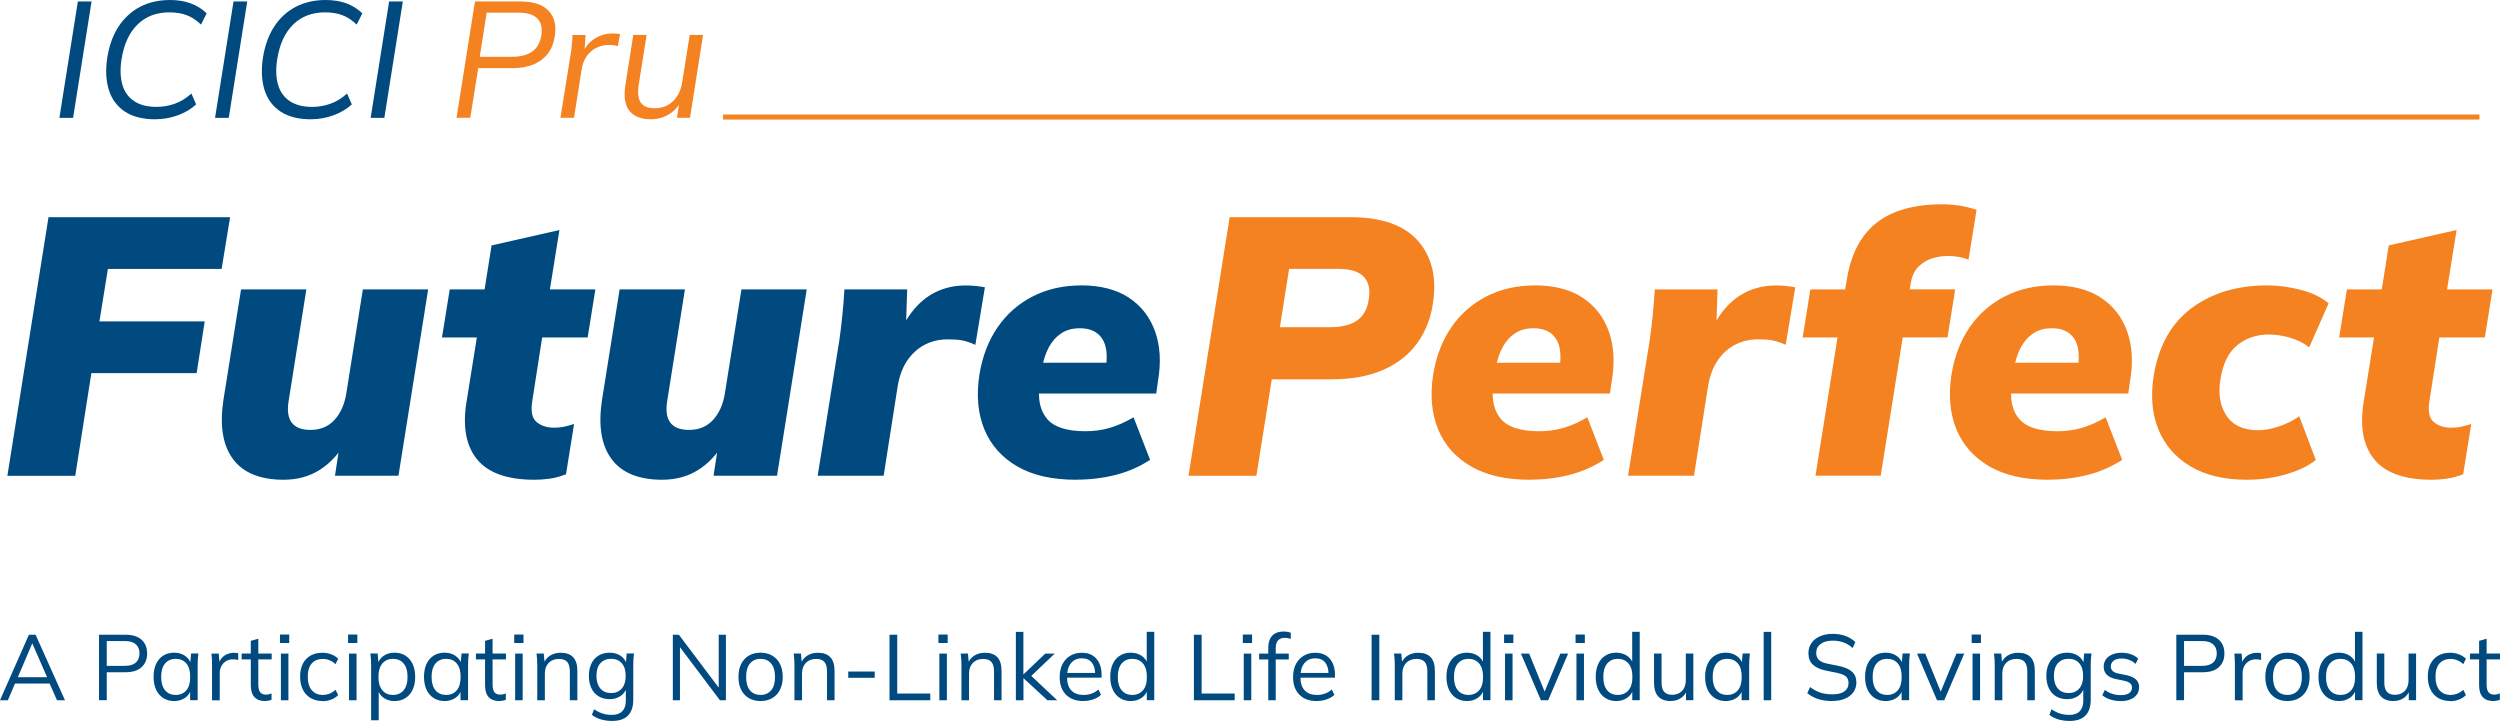 <?xml version="1.0" encoding="UTF-8"?>
<svg id="Layer_1" xmlns="http://www.w3.org/2000/svg" viewBox="0 0 372.12 107.31">
  <defs>
    <style>
      .cls-1 {
        fill: #004a80;
      }

      .cls-2 {
        fill: #f58220;
      }

      .cls-3 {
        fill: none;
        stroke: #f58220;
        stroke-miterlimit: 2.61;
        stroke-width: .75px;
      }
    </style>
  </defs>
  <path class="cls-1" d="M1.1,70.81l6.12-38.48h27.03l-1.26,7.7h-16.93l-1.26,7.81h15.67l-1.2,7.7h-15.67l-2.4,15.28H1.1ZM42.21,71.41c-3.49,0-6.01-1.03-7.53-3.08-1.53-2.06-2-4.99-1.42-8.82l2.62-16.43h9.72l-2.62,16.49c-.26,1.49-.11,2.6.44,3.33.55.73,1.47,1.09,2.78,1.09,1.49,0,2.69-.5,3.6-1.5.91-1,1.49-2.32,1.75-3.96l2.46-15.45h9.72l-4.42,27.73h-9.45l.76-4.97h.82c-1.06,1.78-2.35,3.16-3.88,4.12-1.53.96-3.31,1.45-5.35,1.45h0ZM79.56,71.41c-4,0-6.83-.99-8.49-2.97-1.66-1.98-2.21-4.78-1.67-8.38l1.58-9.83h-5.19l1.15-7.15h5.19l1.04-6.55,10.1-2.29-1.42,8.84h6.77l-1.15,7.15h-6.77l-1.47,9.44c-.25,1.53-.05,2.57.63,3.14.67.56,1.54.85,2.59.85.58,0,1.08-.05,1.5-.14.42-.09.92-.23,1.5-.41l-1.2,7.48c-.84.33-1.65.55-2.43.66-.78.11-1.54.16-2.27.16h0ZM98.56,71.41c-3.49,0-6.01-1.03-7.53-3.08-1.53-2.06-2-4.99-1.42-8.82l2.62-16.43h9.72l-2.62,16.49c-.25,1.49-.11,2.6.44,3.33.55.73,1.47,1.09,2.78,1.09,1.49,0,2.69-.5,3.6-1.5.91-1,1.49-2.32,1.75-3.96l2.46-15.45h9.72l-4.42,27.73h-9.45l.76-4.97h.82c-1.06,1.78-2.35,3.16-3.88,4.12-1.53.96-3.31,1.45-5.35,1.45h0ZM121.71,70.81l3.22-20.14c.18-1.27.34-2.55.46-3.82.13-1.27.23-2.53.3-3.77h9.34l-.27,8.52h-1.64c.69-2.07,1.56-3.78,2.59-5.13,1.04-1.35,2.23-2.35,3.58-3,1.35-.65,2.82-.98,4.42-.98.58,0,1.11.03,1.58.08.47.05.91.12,1.31.19l-1.42,8.57c-.73-.33-1.37-.55-1.94-.66-.56-.11-1.28-.16-2.16-.16-1.24,0-2.38.26-3.41.79-1.04.53-1.92,1.33-2.65,2.4-.73,1.07-1.22,2.48-1.47,4.23l-2.02,12.88h-9.83ZM160.15,71.41c-3.53,0-6.44-.66-8.74-1.99-2.29-1.33-3.92-3.17-4.89-5.51-.96-2.35-1.21-5.05-.74-8.11.44-2.73,1.34-5.09,2.7-7.07,1.36-1.98,3.11-3.52,5.24-4.61,2.13-1.09,4.56-1.64,7.29-1.64s5.18.61,7.02,1.83c1.84,1.22,3.14,2.89,3.9,5.02.76,2.13.91,4.58.44,7.34l-.27,1.91h-18.62l.71-4.59h11.47l-1.09.98c.33-2.07.15-3.61-.55-4.61-.69-1-1.78-1.5-3.28-1.5-1.09,0-2.02.25-2.78.76-.76.51-1.38,1.21-1.86,2.1-.47.89-.8,1.9-.98,3.03l-.38,2.4c-.29,2.26.08,3.99,1.12,5.21,1.04,1.22,2.94,1.83,5.71,1.83,1.24,0,2.43-.16,3.58-.49,1.15-.33,2.34-.86,3.58-1.58l2.46,6.33c-1.57,1.02-3.28,1.77-5.13,2.24-1.86.47-3.82.71-5.9.71h0Z"/>
  <path class="cls-2" d="M176.91,70.81l6.12-38.48h17.96c4.66,0,8.03,1.18,10.1,3.55,2.07,2.37,2.8,5.49,2.18,9.39-.33,2.18-1.1,4.12-2.32,5.81-1.22,1.69-2.89,3.01-5.02,3.96-2.13.95-4.72,1.42-7.78,1.42h-8.85l-2.29,14.36h-10.1ZM190.51,48.7h7.48c1.78,0,3.14-.35,4.07-1.04.93-.69,1.48-1.71,1.67-3.06.25-1.46.02-2.58-.71-3.38-.73-.8-2.02-1.2-3.88-1.2h-7.26l-1.37,8.68h0ZM227.69,71.41c-3.53,0-6.44-.66-8.74-1.99-2.29-1.33-3.92-3.17-4.89-5.51-.96-2.35-1.21-5.05-.74-8.11.44-2.73,1.34-5.09,2.7-7.07,1.36-1.98,3.11-3.52,5.24-4.61,2.13-1.09,4.56-1.64,7.29-1.64s5.18.61,7.02,1.83c1.84,1.22,3.14,2.89,3.9,5.02.76,2.13.91,4.58.44,7.34l-.27,1.91h-18.62l.71-4.59h11.47l-1.09.98c.33-2.07.15-3.61-.55-4.61-.69-1-1.78-1.5-3.28-1.5-1.09,0-2.02.25-2.78.76-.76.51-1.38,1.21-1.86,2.1-.47.89-.8,1.9-.98,3.03l-.38,2.4c-.29,2.26.08,3.99,1.12,5.21,1.04,1.22,2.94,1.83,5.71,1.83,1.24,0,2.43-.16,3.58-.49,1.15-.33,2.34-.86,3.58-1.58l2.46,6.33c-1.57,1.02-3.28,1.77-5.13,2.24-1.86.47-3.82.71-5.9.71h0ZM242.33,70.81l3.22-20.14c.18-1.27.34-2.55.46-3.82.13-1.27.23-2.53.3-3.77h9.34l-.27,8.52h-1.64c.69-2.07,1.56-3.78,2.59-5.13,1.04-1.35,2.23-2.35,3.58-3,1.35-.65,2.82-.98,4.42-.98.58,0,1.11.03,1.58.08.47.05.91.12,1.31.19l-1.42,8.57c-.73-.33-1.37-.55-1.94-.66-.56-.11-1.28-.16-2.16-.16-1.24,0-2.38.26-3.41.79-1.04.53-1.92,1.33-2.65,2.4-.73,1.07-1.22,2.48-1.47,4.23l-2.02,12.88h-9.83ZM270.23,70.81l3.28-20.58h-5.19l1.15-7.15h7.92l-3.17,2.51.66-3.88c.58-3.78,2.04-6.61,4.37-8.49,2.33-1.87,5.62-2.81,9.88-2.81.91,0,1.8.07,2.68.22.87.15,1.67.35,2.4.6l-1.2,7.42c-.47-.18-.96-.32-1.45-.41-.49-.09-1.05-.14-1.67-.14-.73,0-1.48.12-2.27.35-.78.24-1.46.65-2.05,1.23-.58.58-.96,1.38-1.15,2.4l-.38,2.46-1.09-1.47h8.08l-1.15,7.15h-6.66l-3.28,20.58h-9.72ZM304.84,71.41c-3.53,0-6.44-.66-8.74-1.99-2.29-1.33-3.92-3.17-4.89-5.51-.96-2.35-1.21-5.05-.74-8.11.44-2.73,1.34-5.09,2.7-7.07,1.36-1.98,3.11-3.52,5.24-4.61,2.13-1.09,4.56-1.64,7.29-1.64s5.18.61,7.02,1.83c1.84,1.22,3.14,2.89,3.9,5.02.76,2.13.91,4.58.44,7.34l-.27,1.91h-18.62l.71-4.59h11.47l-1.09.98c.33-2.07.15-3.61-.55-4.61-.69-1-1.78-1.5-3.28-1.5-1.09,0-2.02.25-2.78.76-.76.51-1.38,1.21-1.86,2.1-.47.89-.8,1.9-.98,3.03l-.38,2.4c-.29,2.26.08,3.99,1.12,5.21,1.04,1.22,2.94,1.83,5.71,1.83,1.24,0,2.43-.16,3.58-.49,1.15-.33,2.34-.86,3.58-1.58l2.46,6.33c-1.57,1.02-3.28,1.77-5.13,2.24-1.86.47-3.82.71-5.9.71h0ZM334.44,71.41c-3.35,0-6.14-.66-8.38-1.99-2.24-1.33-3.83-3.16-4.78-5.49-.95-2.33-1.18-4.99-.71-7.97.73-4.48,2.61-7.84,5.65-10.1,3.04-2.26,6.8-3.38,11.28-3.38,1.64,0,3.31.23,5.02.68,1.71.45,3.08,1.12,4.09,1.99l-2.89,6.55c-.76-.62-1.7-1.09-2.81-1.42-1.11-.33-2.18-.49-3.19-.49-1.82,0-3.39.53-4.7,1.58-1.31,1.06-2.15,2.75-2.51,5.08-.36,2.18-.06,3.99.9,5.43.96,1.44,2.54,2.16,4.72,2.16.91,0,1.92-.18,3.03-.55,1.11-.36,2.14-.87,3.08-1.53l2.46,6.5c-1.06.87-2.52,1.58-4.4,2.13-1.87.55-3.83.82-5.87.82h0ZM361.95,71.41c-4,0-6.83-.99-8.49-2.97-1.66-1.98-2.21-4.78-1.67-8.38l1.58-9.83h-5.19l1.15-7.15h5.19l1.04-6.55,10.1-2.29-1.42,8.84h6.77l-1.15,7.15h-6.77l-1.47,9.44c-.25,1.53-.05,2.57.63,3.14.67.56,1.54.85,2.59.85.58,0,1.08-.05,1.5-.14.42-.09.92-.23,1.5-.41l-1.2,7.48c-.84.33-1.65.55-2.43.66-.78.11-1.54.16-2.27.16h0Z"/>
  <line class="cls-3" x1="107.63" y1="17.42" x2="369.06" y2="17.42"/>
  <path class="cls-1" d="M0,104.23l4.3-9.75h1l4.37,9.75h-1.19l-1.22-2.78.51.29H1.81l.55-.29-1.19,2.78H0ZM4.79,95.79l-2.24,5.26-.33-.25h5.15l-.25.25-2.3-5.26h-.03ZM14.74,104.23v-9.75h3.97c1.02,0,1.81.25,2.36.74.55.49.83,1.18.83,2.05s-.28,1.54-.83,2.04c-.55.5-1.34.75-2.36.75h-2.82v4.16h-1.15ZM15.89,99.11h2.71c.71,0,1.25-.16,1.61-.48.36-.32.55-.77.55-1.36s-.18-1.05-.55-1.37c-.36-.32-.9-.48-1.61-.48h-2.71v3.69h0ZM25.93,104.35c-.62,0-1.16-.15-1.62-.44-.46-.29-.82-.7-1.07-1.24-.25-.53-.38-1.18-.38-1.92s.13-1.4.38-1.94c.25-.53.61-.95,1.07-1.23.46-.29,1-.43,1.62-.43s1.17.16,1.63.48c.46.32.76.75.91,1.29h-.17l.15-1.65h1.08c-.03.27-.05.54-.08.81-.02.27-.03.54-.03.8v5.34h-1.12v-1.63h.15c-.15.54-.45.97-.91,1.29-.46.31-1,.47-1.6.47h0ZM26.15,103.44c.66,0,1.19-.23,1.58-.68.39-.46.58-1.12.58-2s-.19-1.56-.58-2.01c-.39-.46-.91-.68-1.58-.68s-1.18.23-1.57.68c-.39.46-.59,1.13-.59,2.01s.2,1.54.59,2c.39.46.92.68,1.57.68h0ZM31.56,104.23v-5.27c0-.28,0-.56-.02-.84-.01-.29-.03-.56-.06-.83h1.08l.14,1.69h-.19c.09-.4.25-.74.48-1.01.23-.27.5-.47.82-.6.31-.13.64-.2.98-.2.14,0,.26,0,.37.01.11,0,.2.03.3.07v1c-.15-.05-.28-.08-.39-.09-.12-.01-.25-.02-.39-.02-.41,0-.76.1-1.06.29-.3.19-.53.44-.68.75-.15.3-.23.63-.23.97v4.09h-1.13ZM39.43,104.35c-.68,0-1.2-.2-1.56-.59-.36-.39-.54-.98-.54-1.78v-3.83h-1.36v-.87h1.36v-1.89l1.12-.32v2.21h1.99v.87h-1.99v3.71c0,.55.09.95.28,1.18.19.24.47.35.85.35.18,0,.33-.02.47-.05.14-.03.26-.07.37-.12v.94c-.13.06-.28.1-.46.13-.18.03-.36.05-.53.05h0ZM41.81,104.23v-6.94h1.12v6.94h-1.12ZM41.67,95.71v-1.26h1.38v1.26h-1.38ZM48.02,104.35c-.68,0-1.27-.15-1.78-.44-.5-.3-.89-.71-1.16-1.26-.27-.54-.41-1.19-.41-1.94s.14-1.4.41-1.93c.28-.53.67-.93,1.17-1.21.5-.28,1.09-.41,1.76-.41.44,0,.87.08,1.29.24.42.16.77.38,1.04.66l-.4.8c-.28-.27-.58-.47-.91-.59-.33-.13-.65-.19-.96-.19-.72,0-1.28.23-1.67.68-.4.45-.59,1.11-.59,1.98s.2,1.52.59,1.99c.4.47.95.71,1.67.71.3,0,.62-.06.95-.18s.63-.32.92-.59l.4.79c-.29.3-.64.52-1.06.68-.42.16-.85.23-1.27.23h0ZM51.95,104.23v-6.94h1.12v6.94h-1.12ZM51.81,95.71v-1.26h1.38v1.26h-1.38ZM55.24,107.21v-8.33c0-.26-.01-.52-.03-.8-.02-.27-.05-.54-.08-.81h1.08l.15,1.65h-.17c.15-.54.45-.98.9-1.29.45-.32.99-.48,1.62-.48s1.17.14,1.63.43c.46.29.81.7,1.07,1.23.26.53.39,1.18.39,1.94s-.13,1.39-.38,1.92c-.25.53-.61.95-1.07,1.24-.46.29-1.01.44-1.63.44s-1.15-.16-1.6-.47c-.45-.31-.75-.74-.9-1.29h.15v4.62h-1.12ZM58.49,103.44c.66,0,1.19-.23,1.58-.68.39-.46.59-1.12.59-2s-.2-1.56-.59-2.01c-.39-.46-.92-.68-1.58-.68s-1.18.23-1.57.68c-.39.46-.59,1.13-.59,2.01s.2,1.54.59,2c.39.46.91.68,1.57.68h0ZM66.18,104.35c-.62,0-1.16-.15-1.62-.44-.46-.29-.82-.7-1.07-1.24-.25-.53-.38-1.18-.38-1.92s.13-1.4.38-1.94c.25-.53.61-.95,1.07-1.23.46-.29,1-.43,1.62-.43s1.17.16,1.63.48c.46.32.76.75.91,1.29h-.17l.15-1.65h1.08c-.03.27-.05.54-.08.81-.02.27-.03.54-.03.8v5.34h-1.12v-1.63h.15c-.15.54-.45.97-.91,1.29-.46.31-1,.47-1.6.47h0ZM66.4,103.44c.66,0,1.19-.23,1.58-.68.39-.46.58-1.12.58-2s-.19-1.56-.58-2.01c-.39-.46-.91-.68-1.58-.68s-1.18.23-1.57.68c-.39.46-.59,1.13-.59,2.01s.2,1.54.59,2c.39.46.92.68,1.57.68h0ZM74.3,104.35c-.68,0-1.2-.2-1.56-.59-.36-.39-.54-.98-.54-1.78v-3.83h-1.36v-.87h1.36v-1.89l1.12-.32v2.21h1.99v.87h-1.99v3.71c0,.55.09.95.28,1.18.19.24.47.35.85.35.18,0,.33-.02.47-.05.14-.03.26-.07.37-.12v.94c-.13.06-.28.1-.46.13-.18.03-.36.05-.53.05h0ZM76.68,104.23v-6.94h1.12v6.94h-1.12ZM76.54,95.71v-1.26h1.38v1.26h-1.38ZM79.97,104.23v-5.34c0-.26-.01-.52-.03-.8-.02-.27-.05-.54-.08-.81h1.08l.14,1.52h-.17c.2-.53.53-.94.98-1.22.45-.28.97-.42,1.56-.42.82,0,1.44.22,1.86.66.42.44.63,1.13.63,2.07v4.34h-1.12v-4.27c0-.65-.13-1.13-.39-1.43-.26-.3-.67-.45-1.22-.45-.65,0-1.16.2-1.54.59-.38.4-.57.93-.57,1.59v3.97h-1.12ZM91.13,107.31c-.6,0-1.15-.07-1.66-.22-.51-.15-.96-.37-1.37-.68l.33-.84c.29.2.57.36.84.48.28.12.56.21.86.27.29.06.61.09.94.09.68,0,1.2-.18,1.55-.54.35-.36.53-.87.53-1.54v-2.03h.14c-.15.54-.45.98-.91,1.29-.46.32-1,.48-1.62.48s-1.19-.14-1.65-.42c-.47-.28-.83-.68-1.08-1.2-.25-.52-.38-1.14-.38-1.85s.13-1.31.38-1.83c.25-.52.61-.92,1.08-1.2.47-.28,1.02-.42,1.65-.42s1.17.16,1.63.47c.46.31.76.75.91,1.3l-.14-.14.12-1.51h1.09c-.04.27-.06.54-.08.81-.02.27-.03.54-.03.8v5.3c0,1.03-.27,1.81-.8,2.34-.53.53-1.31.79-2.33.79h0ZM90.96,103.16c.67,0,1.2-.22,1.59-.67.39-.45.58-1.08.58-1.89s-.19-1.44-.58-1.88c-.39-.44-.92-.66-1.59-.66s-1.19.22-1.59.66c-.4.44-.59,1.07-.59,1.88s.2,1.44.59,1.89c.4.45.93.67,1.59.67h0ZM100.15,104.23v-9.75h.9l6.25,8.3h-.32v-8.3h1.07v9.75h-.89l-6.25-8.3h.3v8.3h-1.07ZM113.2,104.35c-.66,0-1.24-.15-1.74-.44-.49-.29-.87-.71-1.14-1.24-.27-.54-.4-1.18-.4-1.92s.13-1.39.4-1.92c.27-.53.65-.95,1.14-1.24.49-.29,1.07-.44,1.74-.44s1.26.15,1.75.44c.49.29.88.7,1.15,1.24.27.53.41,1.18.41,1.92s-.14,1.38-.41,1.92c-.27.54-.65.95-1.15,1.24-.49.29-1.08.44-1.75.44h0ZM113.2,103.44c.66,0,1.19-.23,1.58-.68.39-.46.58-1.12.58-2s-.2-1.56-.59-2.01c-.39-.46-.92-.68-1.57-.68s-1.18.23-1.56.68c-.39.46-.58,1.13-.58,2.01s.19,1.54.58,2c.39.46.91.68,1.56.68h0ZM118.25,104.23v-5.34c0-.26-.01-.52-.03-.8-.02-.27-.05-.54-.08-.81h1.08l.14,1.52h-.17c.2-.53.53-.94.98-1.22.45-.28.97-.42,1.56-.42.82,0,1.44.22,1.86.66.42.44.63,1.13.63,2.07v4.34h-1.12v-4.27c0-.65-.13-1.13-.39-1.43-.26-.3-.67-.45-1.22-.45-.65,0-1.16.2-1.54.59-.38.4-.57.93-.57,1.59v3.97h-1.12ZM126.26,100.89v-.93h3.94v.93h-3.94ZM132.4,104.23v-9.75h1.15v8.75h4.92v1h-6.07ZM139.82,104.23v-6.94h1.12v6.94h-1.12ZM139.68,95.71v-1.26h1.38v1.26h-1.38ZM143.11,104.23v-5.34c0-.26-.01-.52-.03-.8-.02-.27-.05-.54-.08-.81h1.08l.14,1.52h-.17c.2-.53.53-.94.98-1.22.45-.28.97-.42,1.56-.42.82,0,1.44.22,1.86.66.42.44.63,1.13.63,2.07v4.34h-1.12v-4.27c0-.65-.13-1.13-.39-1.43-.26-.3-.67-.45-1.22-.45-.65,0-1.16.2-1.54.59-.38.4-.57.93-.57,1.59v3.97h-1.12ZM151.21,104.23v-10.18h1.12v6.32h.03l3.22-3.08h1.41l-3.8,3.62.03-.57,4.14,3.89h-1.45l-3.54-3.26h-.03v3.26h-1.12ZM161.24,104.35c-1.09,0-1.95-.32-2.57-.95-.63-.63-.94-1.51-.94-2.63,0-.73.14-1.36.41-1.9.28-.54.66-.96,1.16-1.26.5-.3,1.07-.45,1.72-.45s1.17.13,1.6.4c.43.27.77.65,1,1.14.23.49.35,1.08.35,1.75v.42h-5.38v-.71h4.65l-.23.18c0-.74-.17-1.31-.5-1.73-.33-.41-.83-.62-1.48-.62-.69,0-1.23.24-1.62.73-.39.48-.58,1.14-.58,1.96v.12c0,.87.21,1.52.64,1.97.43.45,1.03.67,1.81.67.42,0,.8-.06,1.17-.19.36-.12.71-.33,1.04-.62l.39.79c-.3.3-.69.52-1.15.68-.47.16-.96.24-1.47.24h0ZM168.31,104.35c-.61,0-1.14-.15-1.6-.44-.46-.29-.82-.7-1.07-1.24-.25-.53-.38-1.18-.38-1.92s.13-1.4.38-1.94c.25-.53.61-.95,1.07-1.23.46-.29,1-.43,1.6-.43s1.17.16,1.63.47c.46.31.76.74.92,1.27h-.17v-4.85h1.12v10.18h-1.11v-1.66h.15c-.15.55-.45.99-.91,1.31-.46.32-1.01.48-1.63.48h0ZM168.54,103.44c.65,0,1.18-.23,1.58-.68.4-.46.59-1.12.59-2s-.2-1.56-.59-2.01c-.4-.46-.92-.68-1.58-.68s-1.18.23-1.57.68c-.39.46-.59,1.13-.59,2.01s.2,1.54.59,2c.39.46.92.68,1.57.68h0ZM177.71,104.23v-9.75h1.15v8.75h4.92v1h-6.07ZM185.13,104.23v-6.94h1.12v6.94h-1.12ZM184.99,95.71v-1.26h1.38v1.26h-1.38ZM188.78,104.23v-6.07h-1.36v-.87h1.66l-.3.29v-1.16c0-.78.2-1.38.59-1.8.4-.42.96-.62,1.7-.62.18,0,.38.02.57.05.2.03.36.08.49.13v.93c-.11-.05-.25-.09-.41-.12-.16-.03-.32-.05-.49-.05-.29,0-.53.06-.73.17-.2.12-.35.29-.46.52-.1.23-.15.53-.15.89v1.01l-.18-.24h2.12v.87h-1.94v6.07h-1.12ZM195.98,104.35c-1.09,0-1.95-.32-2.57-.95-.63-.63-.94-1.51-.94-2.63,0-.73.14-1.36.41-1.9.28-.54.66-.96,1.16-1.26.5-.3,1.07-.45,1.72-.45s1.17.13,1.6.4c.43.27.77.65,1,1.14.23.49.35,1.08.35,1.75v.42h-5.38v-.71h4.65l-.23.18c0-.74-.17-1.31-.5-1.73-.33-.41-.83-.62-1.48-.62-.69,0-1.23.24-1.62.73-.39.48-.58,1.14-.58,1.96v.12c0,.87.21,1.52.64,1.97.43.45,1.03.67,1.81.67.42,0,.8-.06,1.17-.19.36-.12.71-.33,1.04-.62l.39.79c-.3.3-.69.52-1.15.68-.47.16-.96.24-1.47.24h0ZM204.16,104.23v-9.75h1.15v9.75h-1.15ZM207.61,104.23v-5.34c0-.26-.01-.52-.03-.8-.02-.27-.05-.54-.08-.81h1.08l.14,1.52h-.17c.2-.53.53-.94.98-1.22.45-.28.97-.42,1.56-.42.82,0,1.44.22,1.86.66.42.44.63,1.13.63,2.07v4.34h-1.12v-4.27c0-.65-.13-1.13-.39-1.43-.26-.3-.67-.45-1.22-.45-.65,0-1.16.2-1.54.59-.38.4-.57.93-.57,1.59v3.97h-1.12ZM218.35,104.35c-.61,0-1.14-.15-1.6-.44-.46-.29-.82-.7-1.07-1.24-.25-.53-.38-1.18-.38-1.92s.13-1.4.38-1.94c.25-.53.61-.95,1.07-1.23.46-.29,1-.43,1.6-.43s1.17.16,1.63.47c.46.31.76.74.92,1.27h-.17v-4.85h1.12v10.18h-1.11v-1.66h.15c-.15.55-.45.99-.91,1.31-.46.32-1.01.48-1.63.48h0ZM218.58,103.44c.65,0,1.18-.23,1.58-.68.4-.46.59-1.12.59-2s-.2-1.56-.59-2.01c-.4-.46-.92-.68-1.58-.68s-1.18.23-1.57.68c-.39.46-.59,1.13-.59,2.01s.2,1.54.59,2c.39.46.92.68,1.57.68h0ZM224.02,104.23v-6.94h1.12v6.94h-1.12ZM223.88,95.71v-1.26h1.38v1.26h-1.38ZM229.36,104.23l-2.97-6.94h1.22l2.49,6.11h-.37l2.52-6.11h1.16l-2.97,6.94h-1.07ZM234.65,104.23v-6.94h1.12v6.94h-1.12ZM234.52,95.71v-1.26h1.38v1.26h-1.38ZM240.57,104.35c-.61,0-1.14-.15-1.6-.44-.46-.29-.82-.7-1.07-1.24-.25-.53-.38-1.18-.38-1.92s.13-1.4.38-1.94c.25-.53.61-.95,1.07-1.23.46-.29,1-.43,1.6-.43s1.17.16,1.63.47c.46.31.76.74.92,1.27h-.17v-4.85h1.12v10.18h-1.11v-1.66h.15c-.15.55-.45.99-.91,1.31-.46.32-1.01.48-1.63.48h0ZM240.81,103.44c.65,0,1.18-.23,1.58-.68.4-.46.59-1.12.59-2s-.2-1.56-.59-2.01c-.4-.46-.92-.68-1.58-.68s-1.18.23-1.57.68c-.39.46-.59,1.13-.59,2.01s.2,1.54.59,2c.39.46.92.68,1.57.68h0ZM248.69,104.35c-.82,0-1.44-.23-1.86-.68-.42-.45-.63-1.14-.63-2.07v-4.32h1.12v4.29c0,.64.13,1.1.39,1.4.26.3.66.45,1.2.45.61,0,1.1-.2,1.47-.59.37-.4.55-.93.55-1.59v-3.96h1.12v6.94h-1.09v-1.56h.18c-.19.53-.5.95-.93,1.24-.43.3-.93.44-1.51.44h0ZM256.87,104.35c-.62,0-1.16-.15-1.62-.44-.46-.29-.82-.7-1.07-1.24-.25-.53-.38-1.18-.38-1.92s.13-1.4.38-1.94c.25-.53.61-.95,1.07-1.23.46-.29,1-.43,1.62-.43s1.17.16,1.63.48c.46.32.76.75.91,1.29h-.17l.15-1.65h1.08c-.03.27-.05.54-.08.81-.02.27-.03.54-.03.8v5.34h-1.12v-1.63h.15c-.15.54-.45.97-.91,1.29-.46.31-1,.47-1.6.47h0ZM257.09,103.44c.66,0,1.19-.23,1.58-.68.39-.46.58-1.12.58-2s-.19-1.56-.58-2.01c-.39-.46-.91-.68-1.58-.68s-1.18.23-1.57.68c-.39.46-.59,1.13-.59,2.01s.2,1.54.59,2c.39.46.92.68,1.57.68h0ZM262.52,104.23v-10.18h1.12v10.18h-1.12ZM272.73,104.35c-.78,0-1.48-.1-2.1-.3-.62-.2-1.16-.49-1.62-.87l.42-.91c.32.24.65.44.97.6.33.16.68.28,1.06.36.38.08.8.12,1.27.12.82,0,1.43-.15,1.83-.46.4-.3.59-.71.59-1.22,0-.43-.14-.77-.41-1-.28-.23-.76-.41-1.45-.55l-1.45-.29c-.89-.18-1.56-.48-2-.9-.44-.41-.66-.98-.66-1.69,0-.58.15-1.09.45-1.52.3-.43.72-.77,1.27-1.01.54-.24,1.18-.36,1.89-.36s1.32.1,1.9.31c.57.21,1.06.51,1.47.91l-.4.89c-.43-.39-.89-.67-1.36-.84-.48-.17-1.01-.26-1.61-.26-.76,0-1.35.16-1.79.49-.44.33-.66.77-.66,1.33,0,.45.14.8.41,1.06.28.25.73.45,1.37.57l1.47.29c.94.19,1.63.48,2.07.87.44.39.66.93.66,1.63,0,.53-.15,1.01-.44,1.42-.29.41-.7.74-1.24.97-.53.23-1.17.35-1.91.35h0ZM280.68,104.35c-.62,0-1.16-.15-1.62-.44-.46-.29-.82-.7-1.07-1.24-.25-.53-.38-1.18-.38-1.92s.13-1.4.38-1.94c.25-.53.61-.95,1.07-1.23.46-.29,1-.43,1.62-.43s1.17.16,1.63.48c.46.32.76.75.91,1.29h-.17l.15-1.65h1.08c-.03.27-.05.54-.08.81-.02.27-.03.54-.03.8v5.34h-1.12v-1.63h.15c-.15.54-.45.97-.91,1.29-.46.31-1,.47-1.6.47h0ZM280.9,103.44c.66,0,1.19-.23,1.58-.68.39-.46.58-1.12.58-2s-.19-1.56-.58-2.01c-.39-.46-.91-.68-1.58-.68s-1.18.23-1.57.68c-.39.46-.59,1.13-.59,2.01s.2,1.54.59,2c.39.46.92.68,1.57.68h0ZM288.32,104.23l-2.97-6.94h1.22l2.49,6.11h-.37l2.52-6.11h1.16l-2.97,6.94h-1.06ZM293.61,104.23v-6.94h1.12v6.94h-1.12ZM293.48,95.71v-1.26h1.38v1.26h-1.38ZM296.91,104.23v-5.34c0-.26-.01-.52-.03-.8-.02-.27-.05-.54-.08-.81h1.08l.14,1.52h-.17c.2-.53.53-.94.98-1.22.45-.28.97-.42,1.56-.42.82,0,1.44.22,1.86.66.42.44.63,1.13.63,2.07v4.34h-1.12v-4.27c0-.65-.13-1.13-.39-1.43-.26-.3-.67-.45-1.22-.45-.65,0-1.16.2-1.54.59-.38.4-.57.93-.57,1.59v3.97h-1.12ZM308.07,107.31c-.6,0-1.15-.07-1.66-.22-.51-.15-.96-.37-1.37-.68l.33-.84c.29.2.57.36.84.48.28.12.56.21.86.27.29.06.61.09.94.09.68,0,1.2-.18,1.55-.54.35-.36.53-.87.53-1.54v-2.03h.14c-.15.54-.45.98-.91,1.29-.46.32-1,.48-1.62.48s-1.19-.14-1.65-.42c-.47-.28-.83-.68-1.08-1.2-.25-.52-.38-1.14-.38-1.85s.13-1.31.38-1.83c.25-.52.61-.92,1.08-1.2.47-.28,1.02-.42,1.65-.42s1.17.16,1.63.47c.46.31.76.75.91,1.3l-.14-.14.12-1.51h1.09c-.04.27-.06.54-.08.81-.02.27-.03.54-.03.8v5.3c0,1.03-.27,1.81-.8,2.34-.53.53-1.31.79-2.33.79h0ZM307.9,103.16c.67,0,1.2-.22,1.59-.67.39-.45.58-1.08.58-1.89s-.19-1.44-.58-1.88c-.39-.44-.92-.66-1.59-.66s-1.19.22-1.59.66c-.4.44-.59,1.07-.59,1.88s.2,1.44.59,1.89c.4.45.93.67,1.59.67h0ZM315.66,104.35c-.55,0-1.07-.08-1.55-.23-.48-.15-.88-.37-1.19-.64l.39-.79c.34.27.71.47,1.11.59.4.13.82.19,1.25.19.55,0,.97-.1,1.25-.3.28-.2.42-.47.42-.82,0-.27-.09-.48-.27-.64s-.47-.29-.88-.38l-1.29-.26c-.59-.13-1.03-.35-1.33-.66-.3-.31-.44-.7-.44-1.18,0-.41.11-.76.32-1.07.21-.31.52-.55.93-.73.41-.18.88-.27,1.42-.27.51,0,.97.08,1.4.23.43.15.79.37,1.07.66l-.4.77c-.28-.27-.59-.47-.95-.6s-.72-.2-1.1-.2c-.54,0-.95.11-1.22.33-.27.22-.41.5-.41.85,0,.27.09.49.26.66.17.17.44.3.8.38l1.29.26c.63.14,1.09.35,1.4.64.31.29.46.68.46,1.17,0,.41-.12.78-.35,1.09-.23.31-.55.55-.96.71-.41.17-.89.25-1.45.25h0ZM323.94,104.23v-9.75h3.97c1.02,0,1.81.25,2.36.74.55.49.83,1.18.83,2.05s-.28,1.54-.83,2.04c-.55.5-1.34.75-2.36.75h-2.82v4.16h-1.15ZM325.09,99.11h2.71c.71,0,1.25-.16,1.61-.48.36-.32.55-.77.55-1.36s-.18-1.05-.55-1.37c-.36-.32-.9-.48-1.61-.48h-2.71v3.69h0ZM332.66,104.23v-5.27c0-.28,0-.56-.02-.84-.01-.29-.03-.56-.06-.83h1.08l.14,1.69h-.19c.09-.4.25-.74.48-1.01.23-.27.5-.47.82-.6.31-.13.64-.2.98-.2.14,0,.26,0,.37.01.11,0,.2.03.3.07v1c-.15-.05-.28-.08-.39-.09s-.25-.02-.39-.02c-.41,0-.76.1-1.06.29-.3.19-.53.44-.68.75-.15.3-.23.63-.23.97v4.09h-1.13ZM340.47,104.35c-.66,0-1.24-.15-1.74-.44-.49-.29-.87-.71-1.14-1.24-.27-.54-.4-1.18-.4-1.92s.13-1.39.4-1.92c.27-.53.65-.95,1.14-1.24.49-.29,1.07-.44,1.74-.44s1.26.15,1.75.44c.49.29.88.7,1.15,1.24.27.53.41,1.18.41,1.92s-.14,1.38-.41,1.92c-.27.54-.65.95-1.15,1.24-.49.29-1.08.44-1.75.44h0ZM340.47,103.44c.66,0,1.19-.23,1.58-.68.39-.46.58-1.12.58-2s-.2-1.56-.59-2.01c-.39-.46-.92-.68-1.57-.68s-1.18.23-1.56.68c-.39.46-.58,1.13-.58,2.01s.19,1.54.58,2c.39.46.91.68,1.56.68h0Z"/>
  <path class="cls-1" d="M348.15,104.35c-.61,0-1.14-.15-1.6-.44-.46-.29-.82-.7-1.07-1.24-.25-.53-.38-1.18-.38-1.92s.13-1.4.38-1.94c.25-.53.61-.95,1.07-1.23.46-.29,1-.43,1.6-.43s1.17.16,1.63.47c.46.31.76.74.92,1.27h-.17v-4.85h1.12v10.18h-1.11v-1.66h.15c-.15.55-.45.99-.91,1.31-.46.32-1.01.48-1.63.48h0ZM348.38,103.44c.65,0,1.18-.23,1.58-.68.4-.46.59-1.12.59-2s-.2-1.56-.59-2.01c-.4-.46-.92-.68-1.58-.68s-1.18.23-1.57.68c-.39.46-.59,1.13-.59,2.01s.2,1.54.59,2c.39.46.92.68,1.57.68h0ZM356.27,104.35c-.82,0-1.44-.23-1.86-.68-.42-.45-.63-1.14-.63-2.07v-4.32h1.12v4.29c0,.64.13,1.1.39,1.4.26.3.66.45,1.2.45.61,0,1.1-.2,1.47-.59.37-.4.55-.93.55-1.59v-3.96h1.12v6.94h-1.09v-1.56h.18c-.19.53-.5.95-.93,1.24-.43.3-.93.44-1.51.44h0ZM364.72,104.35c-.68,0-1.27-.15-1.78-.44-.5-.3-.89-.71-1.16-1.26-.27-.54-.41-1.19-.41-1.94s.14-1.4.42-1.93c.28-.53.67-.93,1.17-1.21.5-.28,1.09-.41,1.76-.41.44,0,.87.08,1.29.24.42.16.77.38,1.04.66l-.4.8c-.28-.27-.58-.47-.91-.59-.33-.13-.65-.19-.96-.19-.72,0-1.28.23-1.67.68-.4.45-.59,1.11-.59,1.98s.2,1.52.59,1.99c.4.47.95.71,1.67.71.3,0,.62-.06.95-.18.33-.12.63-.32.92-.59l.4.79c-.29.3-.64.52-1.07.68-.42.16-.85.23-1.27.23h0ZM371.11,104.35c-.68,0-1.2-.2-1.56-.59-.36-.39-.54-.98-.54-1.78v-3.83h-1.36v-.87h1.36v-1.89l1.12-.32v2.21h1.99v.87h-1.99v3.71c0,.55.09.95.28,1.18.19.24.47.35.85.35.18,0,.33-.02.47-.05.14-.03.26-.07.37-.12v.94c-.13.06-.28.1-.46.13-.18.03-.36.05-.53.05h0Z"/>
  <path class="cls-1" d="M8.84,17.54L11.59.22h2.04l-2.75,17.32h-2.04ZM23.16,17.76c-1.88,0-3.41-.38-4.57-1.15-1.16-.77-1.96-1.85-2.39-3.23-.43-1.38-.51-2.98-.23-4.8.29-1.83.86-3.39,1.7-4.66.84-1.27,1.9-2.24,3.19-2.91,1.29-.67,2.78-1.01,4.45-1.01,1.18,0,2.22.17,3.13.52.91.34,1.68.84,2.32,1.47l-.84,1.67c-.7-.67-1.42-1.14-2.15-1.41s-1.58-.41-2.57-.41c-1.93,0-3.51.61-4.74,1.82-1.23,1.21-2.01,2.92-2.36,5.13-.23,1.42-.2,2.67.1,3.75.29,1.07.87,1.9,1.73,2.49.86.59,1.99.88,3.4.88.92,0,1.81-.16,2.69-.47.88-.31,1.7-.82,2.47-1.52l.71,1.62c-.77.7-1.69,1.25-2.75,1.63-1.06.38-2.16.58-3.29.58h0ZM32.01,17.54L34.76.22h2.04l-2.75,17.32h-2.04ZM46.33,17.76c-1.88,0-3.41-.38-4.57-1.15-1.16-.77-1.96-1.85-2.39-3.23-.43-1.38-.51-2.98-.23-4.8.29-1.83.86-3.39,1.7-4.66.84-1.27,1.9-2.24,3.19-2.91,1.29-.67,2.78-1.01,4.45-1.01,1.18,0,2.22.17,3.13.52.91.34,1.68.84,2.32,1.47l-.84,1.67c-.7-.67-1.42-1.14-2.15-1.41s-1.58-.41-2.57-.41c-1.93,0-3.51.61-4.74,1.82-1.23,1.21-2.01,2.92-2.36,5.13-.23,1.42-.2,2.67.1,3.75.29,1.07.87,1.9,1.73,2.49.86.59,1.99.88,3.4.88.92,0,1.81-.16,2.69-.47.88-.31,1.7-.82,2.47-1.52l.71,1.62c-.77.7-1.69,1.25-2.75,1.63-1.06.38-2.16.58-3.29.58h0ZM55.17,17.54L57.92.22h2.04l-2.75,17.32h-2.04Z"/>
  <path class="cls-2" d="M67.95,17.54L70.7.22h6.83c1.88,0,3.26.47,4.14,1.4.88.93,1.17,2.21.9,3.83-.15,1-.49,1.85-1.03,2.54-.54.7-1.25,1.23-2.12,1.6s-1.9.55-3.06.55h-5.18l-1.18,7.39h-2.04ZM71.41,8.45h4.81c1.28,0,2.28-.26,3.01-.79.73-.52,1.17-1.31,1.34-2.36.18-1.11-.01-1.96-.58-2.54-.56-.58-1.49-.87-2.76-.87h-4.79l-1.03,6.56h0ZM83.42,17.54l1.5-9.36c.08-.49.15-.99.2-1.5.05-.51.08-1,.1-1.47h1.94l-.2,3-.39.02c.28-.74.65-1.34,1.12-1.82.47-.47,1-.83,1.61-1.07.61-.24,1.22-.36,1.84-.36.21,0,.41,0,.6.02.19.02.37.05.55.1l-.34,1.79c-.2-.08-.4-.14-.6-.16-.2-.02-.44-.04-.7-.04-.74,0-1.39.16-1.97.47-.57.31-1.04.74-1.4,1.28-.36.54-.59,1.15-.69,1.82l-1.15,7.27h-2.01ZM96.91,17.76c-1.44,0-2.51-.41-3.19-1.23-.69-.82-.9-2.09-.64-3.81l1.18-7.52h1.99l-1.18,7.42c-.18,1.23-.07,2.12.32,2.67.39.55,1.08.82,2.06.82,1.11,0,2.03-.36,2.75-1.07.72-.71,1.17-1.66,1.35-2.84l1.11-7h1.99l-1.94,12.33h-1.94l.42-2.78h.37c-.46.95-1.09,1.69-1.9,2.21-.81.52-1.72.79-2.74.79h0Z"/>
</svg>